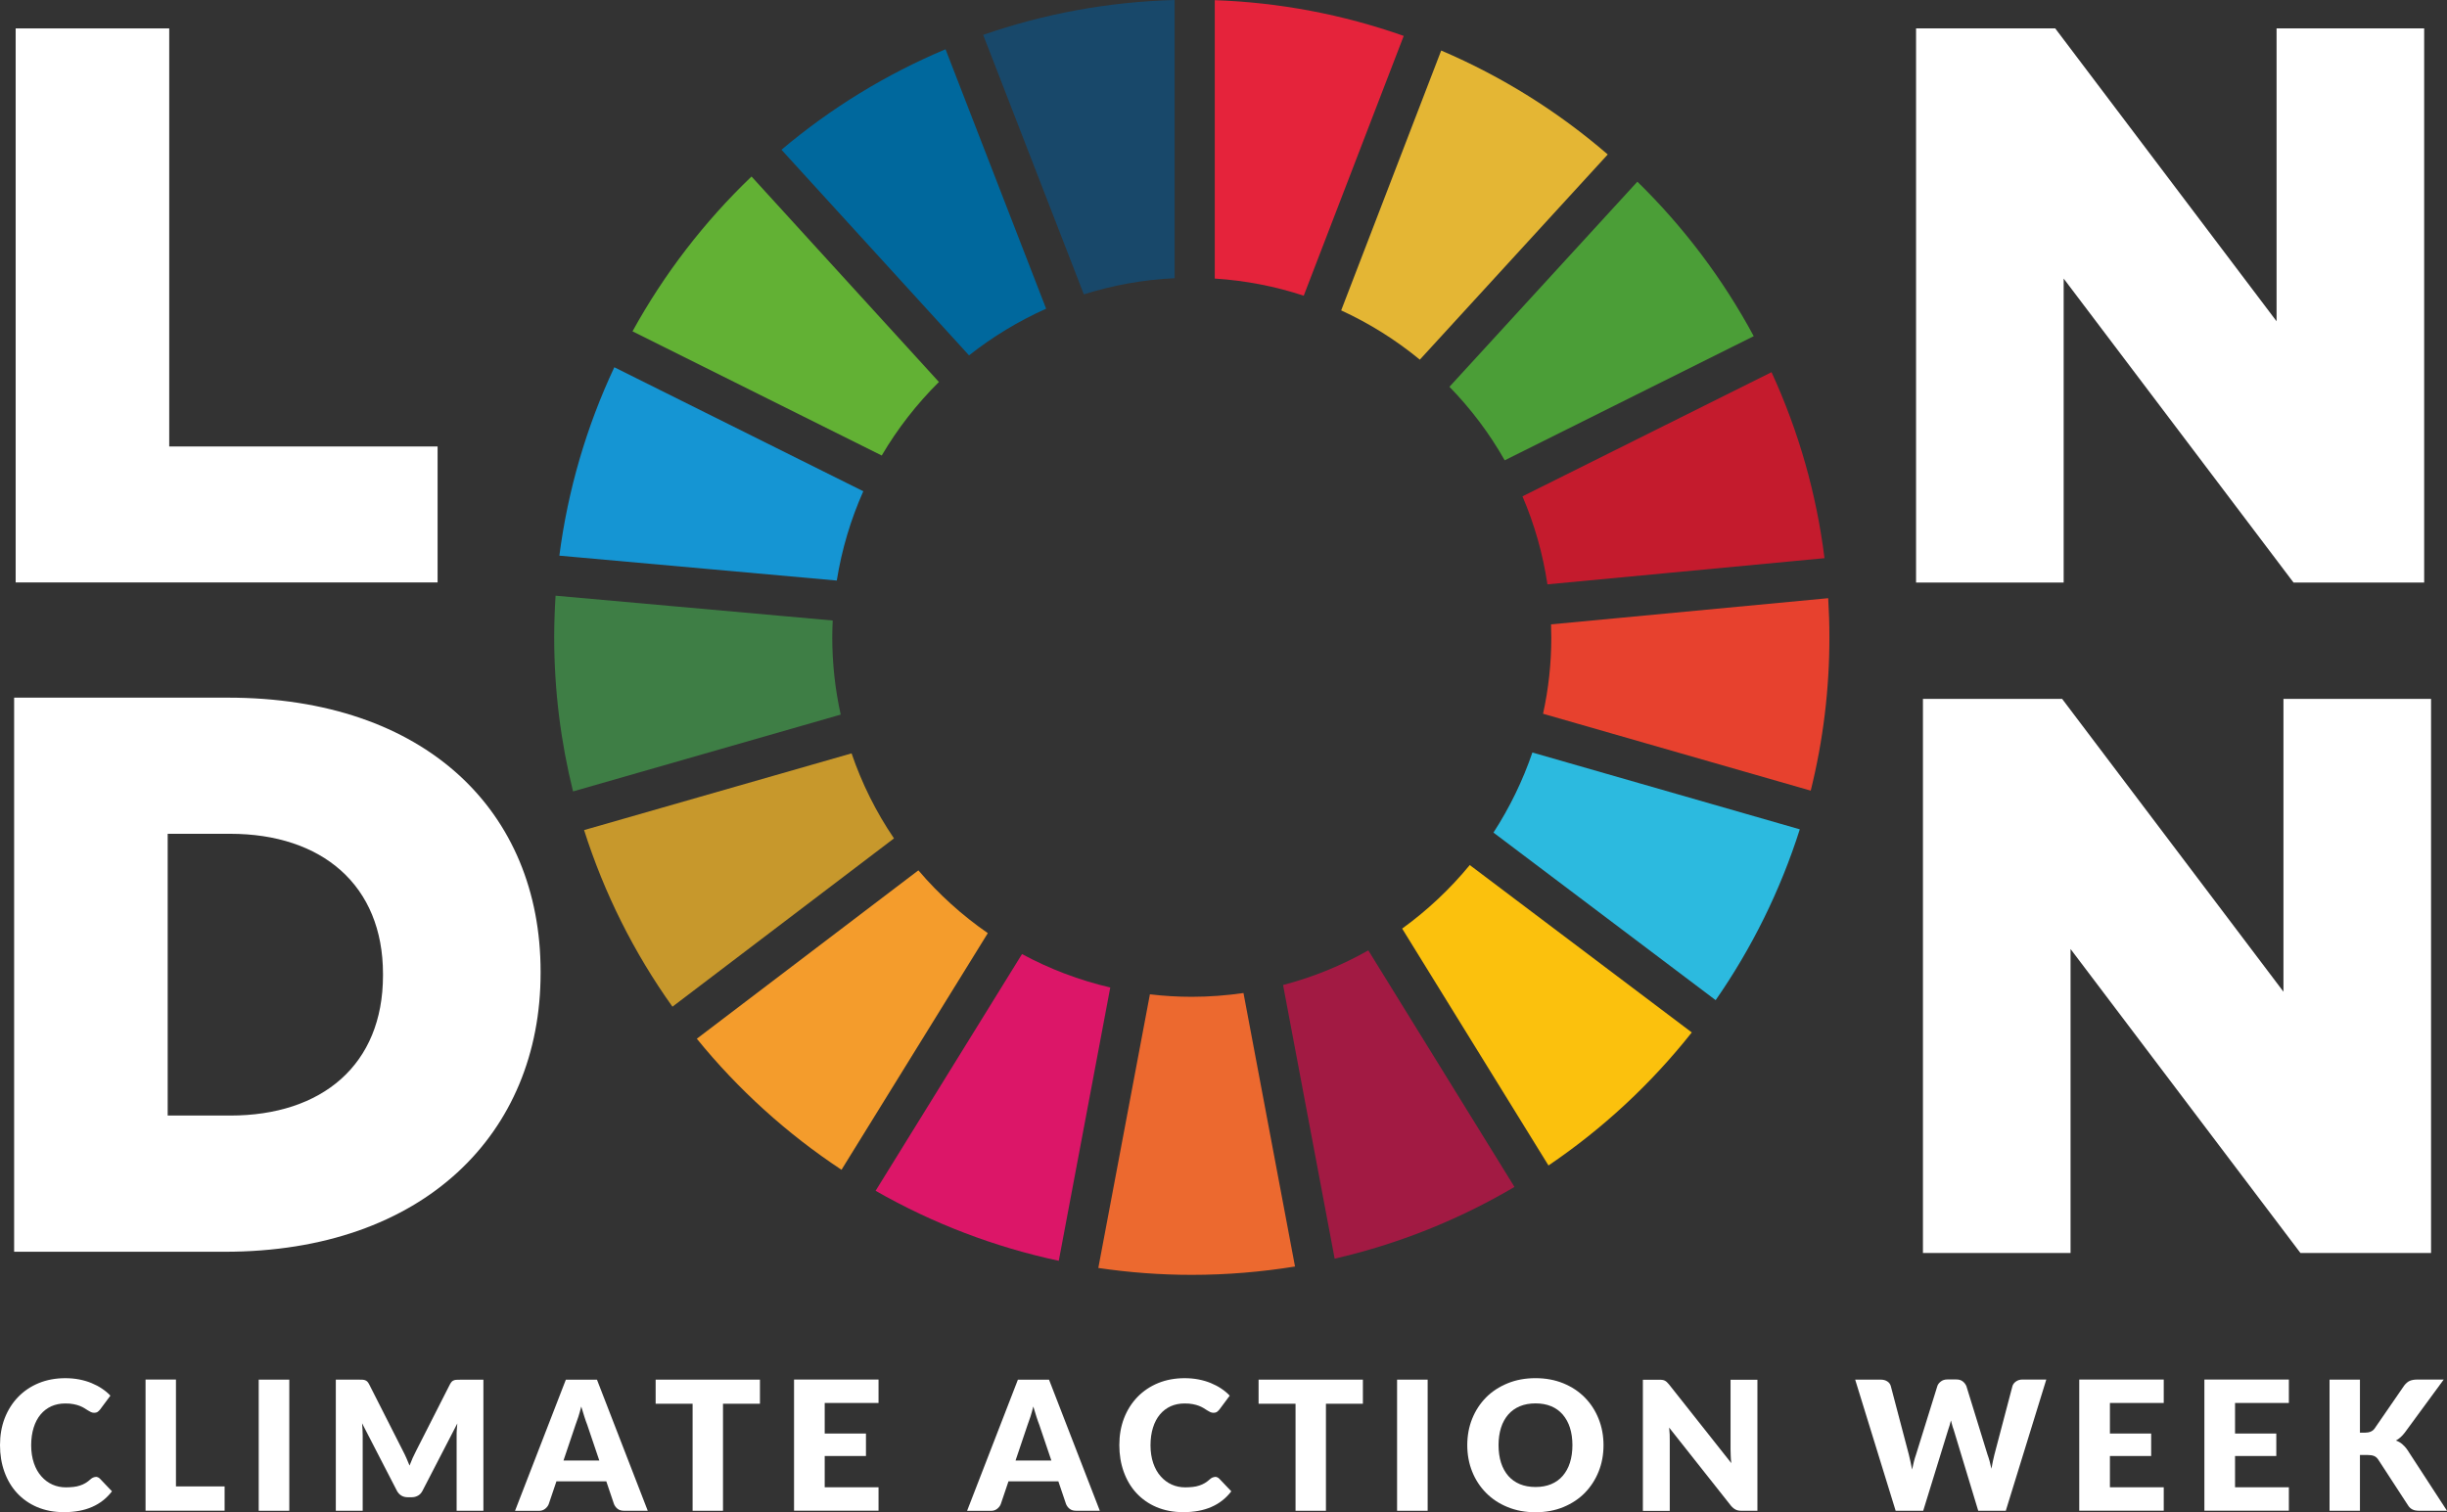 <?xml version="1.0" encoding="UTF-8"?>
<svg id="Layer_2" data-name="Layer 2" xmlns="http://www.w3.org/2000/svg" viewBox="0 0 1541.59 952.85">
  <rect x="0" y="0" width="1541.59" height="952.85" fill="#333333" stroke="none"/>
  <defs>
    <style>
      .cls-1 {
        fill: #fbc10d;
      }

      .cls-2 {
        fill: #2cbadf;
      }

      .cls-3 {
        fill: #e7412e;
      }

      .cls-4 {
        fill: #00689d;
      }

      .cls-5 {
        fill: #f49c2c;
      }

      .cls-6 {
        fill: #c41b2d;
      }

      .cls-7 {
        fill: #dc1668;
      }

      .cls-8 {
        fill: #e5233b;
      }

      .cls-9 {
        fill: #c7982c;
      }

      .cls-10 {
        fill: #3e7e45;
      }

      .cls-11 {
        fill: #a21a43;
      }

      .cls-12 {
        fill: #fff;
      }

      .cls-13 {
        fill: #4b9e37;
      }

      .cls-14 {
        fill: #18486a;
      }

      .cls-15 {
        fill: #ec692f;
      }

      .cls-16 {
        fill: #62b134;
      }

      .cls-17 {
        fill: #1595d3;
      }

      .cls-18 {
        fill: #e4b634;
      }
    </style>
  </defs>
  <g id="Layer_1-2" data-name="Layer 1">
    <g>
      <polygon class="cls-12" points="9.87 17.9 106.61 17.9 106.61 281.32 275.68 281.32 275.68 366.99 9.87 366.99 9.87 17.9"/>
      <polygon class="cls-12" points="1207.15 17.9 1294.78 17.9 1434.22 202.43 1434.22 17.9 1527.21 17.9 1527.21 367.05 1444.9 367.05 1300.09 175.52 1300.09 367.05 1207.1 367.05 1207.1 17.9 1207.15 17.9 1207.15 17.9"/>
      <path class="cls-12" d="M143.56,439.59H8.9v349.14h132.66c125.71,0,199.01-74.82,199.01-175.57v-.98c0-100.75-72.32-172.59-197.01-172.59ZM241.28,614.62c0,56.37-38.41,88.28-96.25,88.28h-39.39v-177.53h39.39c57.84,0,96.25,32.39,96.25,88.28v.98Z"/>
      <polygon class="cls-12" points="1211.49 440.35 1299.12 440.35 1438.56 624.87 1438.56 440.35 1531.55 440.35 1531.55 789.49 1449.25 789.49 1304.43 597.96 1304.43 789.49 1211.44 789.49 1211.44 440.35 1211.49 440.35"/>
      <path class="cls-12" d="M60.28,930.55c.43,0,.92.05,1.36.27.43.16.87.43,1.3.87l7.6,7.98c-3.31,4.34-7.49,7.65-12.48,9.82-4.99,2.22-10.96,3.31-17.8,3.31-6.29,0-11.88-1.09-16.87-3.2-4.99-2.12-9.17-5.1-12.64-8.84s-6.13-8.25-7.98-13.4-2.77-10.74-2.77-16.82.98-11.83,2.98-16.98c2.01-5.15,4.83-9.6,8.46-13.35s7.98-6.67,13.02-8.74c5.05-2.06,10.63-3.09,16.71-3.09,3.09,0,6.02.27,8.79.81,2.77.54,5.32,1.3,7.7,2.28,2.39.98,4.56,2.12,6.57,3.47s3.8,2.82,5.32,4.45l-6.46,8.68c-.43.54-.92,1.03-1.46,1.46s-1.36.65-2.39.65c-.71,0-1.3-.16-1.95-.43-.6-.33-1.25-.65-1.95-1.09s-1.41-.92-2.22-1.41-1.79-.98-2.88-1.41-2.44-.81-3.91-1.09c-1.52-.33-3.26-.43-5.26-.43-3.2,0-6.08.6-8.68,1.74-2.6,1.19-4.88,2.88-6.78,5.15s-3.36,4.99-4.39,8.3c-1.03,3.26-1.57,7-1.57,11.18s.6,7.98,1.74,11.29,2.71,6.08,4.72,8.3c2.01,2.28,4.29,3.96,6.94,5.15,2.66,1.19,5.48,1.74,8.52,1.74,1.74,0,3.31-.11,4.77-.27s2.77-.43,4.01-.87c1.25-.38,2.44-.92,3.53-1.57s2.22-1.52,3.36-2.55c.43-.38.92-.71,1.46-.92s1.09-.38,1.63-.38l-.05-.05Z"/>
      <polygon class="cls-12" points="141.5 936.58 141.5 951.88 91.69 951.88 91.69 869.24 110.85 869.24 110.85 936.58 141.5 936.58 141.5 936.58"/>
      <rect class="cls-12" x="162.99" y="869.3" width="19.26" height="82.63"/>
      <path class="cls-12" d="M304.54,869.3v82.63h-16.87v-47.53c0-1.09,0-2.28.11-3.58.05-1.3.16-2.6.33-3.91l-21.97,42.48c-.71,1.3-1.57,2.33-2.77,2.98-1.19.65-2.44,1.03-3.96,1.03h-2.6c-1.46,0-2.77-.33-3.96-1.03-1.17-.73-2.13-1.76-2.77-2.98l-21.97-42.59c.11,1.36.22,2.71.27,4.02s.11,2.5.11,3.58v47.53h-16.93v-82.63h14.65c.81,0,1.57,0,2.17.05.65,0,1.19.16,1.68.33s.92.49,1.36.87c.38.38.76.98,1.14,1.68l21.27,41.94c.76,1.41,1.46,2.93,2.17,4.5.71,1.57,1.36,3.15,2.01,4.77.65-1.68,1.3-3.31,2.01-4.88.71-1.57,1.46-3.09,2.22-4.56l21.21-41.72c.38-.71.76-1.25,1.14-1.68.38-.38.81-.71,1.36-.87.49-.22,1.03-.33,1.68-.33s1.36-.05,2.17-.05h14.65l.11-.05h0Z"/>
      <path class="cls-12" d="M376.11,869.35h-19.64l-32.01,82.63h14.97c1.63,0,2.93-.43,4.02-1.3,1.09-.87,1.79-1.84,2.22-2.88l4.88-14.43h31.41l4.88,14.43c.54,1.19,1.3,2.22,2.33,2.98,1.03.76,2.33,1.14,4.01,1.14h14.87l.05.05-32.01-82.63ZM377.57,920.3h0l-.02-.05h-22.55l7.6-22.52c.54-1.41,1.14-3.15,1.79-5.1.6-1.95,1.25-4.12,1.79-6.4.65,2.28,1.3,4.39,1.95,6.35.6,1.95,1.25,3.69,1.79,5.1l7.63,22.57h.07l-.05.05h0Z"/>
      <polygon class="cls-12" points="478.76 884.49 455.48 884.49 455.48 951.93 436.33 951.93 436.33 884.49 413.05 884.49 413.05 869.3 478.76 869.3 478.76 884.49 478.76 884.49"/>
      <polygon class="cls-12" points="519.56 884 519.56 903.26 545.55 903.26 545.55 917.42 519.56 917.42 519.56 937.12 553.47 937.12 553.47 951.88 500.24 951.88 500.24 869.24 553.47 869.24 553.47 884 519.56 884 519.56 884"/>
      <path class="cls-12" d="M660.9,869.35h-19.64l-32.01,82.63h14.97c1.63,0,2.93-.43,4.02-1.3,1.09-.87,1.79-1.84,2.22-2.88l4.88-14.43h31.41l4.88,14.43c.54,1.19,1.3,2.22,2.33,2.98,1.03.76,2.33,1.14,4.02,1.14h14.87l.05.05-32.01-82.63ZM662.36,920.3h0l-.02-.05h-22.55l7.6-22.52c.54-1.41,1.14-3.15,1.79-5.1.6-1.95,1.25-4.12,1.79-6.4.65,2.28,1.3,4.39,1.95,6.35.6,1.95,1.25,3.69,1.79,5.1l7.63,22.57h.07l-.05.05h0Z"/>
      <path class="cls-12" d="M765.45,930.55c.43,0,.92.05,1.36.27.43.16.87.43,1.3.87l7.6,7.98c-3.31,4.34-7.49,7.65-12.48,9.82-4.99,2.22-10.96,3.31-17.8,3.31-6.29,0-11.88-1.09-16.87-3.2-4.99-2.12-9.17-5.1-12.64-8.84s-6.13-8.25-7.98-13.4-2.77-10.74-2.77-16.82.98-11.83,2.98-16.98c2.01-5.15,4.83-9.6,8.46-13.35,3.64-3.74,7.98-6.67,13.02-8.74,5.05-2.06,10.63-3.09,16.71-3.09,3.09,0,6.02.27,8.79.81,2.77.54,5.32,1.3,7.7,2.28s4.56,2.12,6.57,3.47,3.8,2.82,5.32,4.45l-6.46,8.68c-.43.54-.92,1.03-1.46,1.46s-1.36.65-2.39.65c-.71,0-1.3-.16-1.95-.43-.6-.33-1.25-.65-1.95-1.09s-1.41-.92-2.22-1.41c-.81-.49-1.79-.98-2.88-1.41s-2.44-.81-3.91-1.09c-1.52-.33-3.26-.43-5.26-.43-3.2,0-6.08.6-8.68,1.74-2.6,1.19-4.88,2.88-6.78,5.15s-3.36,4.99-4.39,8.3c-1.03,3.26-1.57,7-1.57,11.18s.6,7.98,1.74,11.29,2.71,6.08,4.72,8.3c2.01,2.28,4.29,3.96,6.94,5.15,2.66,1.19,5.48,1.74,8.52,1.74,1.74,0,3.31-.11,4.77-.27s2.77-.43,4.02-.87c1.25-.38,2.44-.92,3.53-1.57s2.22-1.52,3.36-2.55c.43-.38.92-.71,1.46-.92s1.09-.38,1.63-.38l-.05-.05Z"/>
      <polygon class="cls-12" points="858.61 884.49 835.33 884.49 835.33 951.93 816.18 951.93 816.18 884.49 792.9 884.49 792.9 869.3 858.61 869.3 858.61 884.49 858.61 884.49"/>
      <rect class="cls-12" x="880.15" y="869.3" width="19.26" height="82.63"/>
      <path class="cls-12" d="M1007.11,893.98c-2.06-5.15-4.94-9.6-8.68-13.4-3.74-3.8-8.25-6.78-13.51-8.95-5.32-2.17-11.18-3.26-17.58-3.26s-12.32,1.09-17.58,3.26c-5.26,2.17-9.82,5.1-13.56,8.9-3.74,3.8-6.67,8.25-8.74,13.4-2.06,5.1-3.09,10.69-3.09,16.66s1.03,11.5,3.09,16.66,4.99,9.6,8.74,13.4c3.74,3.8,8.25,6.78,13.56,8.95,5.32,2.17,11.12,3.26,17.58,3.26s12.32-1.09,17.58-3.26c5.26-2.17,9.77-5.15,13.51-8.95,3.69-3.8,6.62-8.25,8.68-13.4,2.06-5.1,3.09-10.69,3.09-16.66h0c0-5.91-1.03-11.45-3.09-16.6ZM989.04,921.65c-1.03,3.26-2.6,6.02-4.56,8.3s-4.39,4.01-7.27,5.21c-2.88,1.19-6.13,1.79-9.82,1.79s-7-.6-9.87-1.79-5.32-2.93-7.32-5.21c-1.95-2.28-3.53-5.05-4.56-8.3-1.03-3.26-1.57-7-1.57-11.07s.54-7.76,1.57-11.01c1.03-3.26,2.6-6.02,4.56-8.3,2.01-2.28,4.45-4.02,7.32-5.21s6.19-1.79,9.87-1.79,6.94.6,9.82,1.79c2.79,1.15,5.28,2.93,7.27,5.21,2.06,2.43,3.61,5.25,4.56,8.3,1.03,3.26,1.57,6.94,1.57,11.01s-.54,7.81-1.57,11.07Z"/>
      <path class="cls-12" d="M1107.16,869.3v82.63h-9.98c-1.46,0-2.71-.22-3.69-.71-.98-.49-2.01-1.3-2.98-2.44l-38.96-49.26c.16,1.46.27,2.93.33,4.29,0,1.36.05,2.66.05,3.91v44.27h-16.93v-82.63h10.09c.81,0,1.52,0,2.12.11.54.05,1.09.22,1.52.43.43.22.87.49,1.3.87s.87.87,1.41,1.52l39.28,49.64c-.22-1.57-.33-3.15-.38-4.61-.05-1.46-.11-2.93-.11-4.23v-43.73h16.93v-.05Z"/>
      <path class="cls-12" d="M1289.13,869.3l-25.5,82.63h-17.36l-15.52-51.22c-.33-.81-.6-1.68-.87-2.66s-.54-1.95-.81-3.04c-.27,1.03-.54,2.06-.81,3.04-.27.98-.54,1.84-.87,2.66l-15.79,51.22h-17.36l-25.5-82.63h16.11c1.68,0,3.04.38,4.18,1.14s1.84,1.74,2.17,2.98l11.34,43.08c.33,1.36.71,2.82,1.03,4.45s.71,3.26,1.03,4.99c.71-3.53,1.52-6.73,2.5-9.49l13.4-43.08c.33-1.09,1.09-2.01,2.17-2.88,1.14-.87,2.44-1.3,4.07-1.3h5.7c1.68,0,2.98.38,4.02,1.19,1.03.76,1.79,1.79,2.33,2.98l13.29,43.08c.98,2.66,1.79,5.64,2.5,9.01.33-1.68.6-3.31.92-4.77.33-1.52.65-2.93.98-4.23l11.34-43.08c.33-1.09,1.03-2.06,2.17-2.88,1.14-.81,2.5-1.25,4.07-1.25h15.08v.05h0Z"/>
      <polygon class="cls-12" points="1329.23 884 1329.23 903.26 1355.22 903.26 1355.22 917.42 1329.23 917.42 1329.23 937.12 1363.14 937.12 1363.14 951.88 1309.91 951.88 1309.91 869.24 1363.14 869.24 1363.14 884 1329.23 884 1329.23 884"/>
      <polygon class="cls-12" points="1408.06 884 1408.06 903.26 1434.05 903.26 1434.05 917.42 1408.06 917.42 1408.06 937.12 1441.97 937.12 1441.97 951.88 1388.75 951.88 1388.75 869.24 1441.97 869.24 1441.97 884 1408.06 884 1408.06 884"/>
      <path class="cls-12" d="M1486.84,902.72h3.04c2.82,0,4.88-.87,6.13-2.66l18.61-27.02c1.09-1.41,2.28-2.44,3.53-2.98,1.25-.54,2.82-.81,4.72-.81h16.66l-24.52,33.42c-1.74,2.28-3.64,3.96-5.59,4.99,1.46.54,2.77,1.25,3.91,2.22,1.14.98,2.28,2.17,3.31,3.69l24.96,38.36h-17.15c-1.09,0-2.01-.05-2.82-.22-1.31-.24-2.52-.86-3.47-1.79-.43-.43-.81-.92-1.19-1.52l-18.72-28.76c-.71-1.03-1.52-1.79-2.6-2.22-1.03-.43-2.44-.65-4.23-.65h-4.67v35.16h-19.15v-82.63h19.15v33.48l.11-.05h0Z"/>
      <path class="cls-16" d="M555.48,287.02c9.98-16.98,22.14-32.55,36.03-46.34l-118.06-129.46c-29.8,28.52-55.09,61.42-74.98,97.55,0,0,157.02,78.24,157.02,78.24Z"/>
      <path class="cls-18" d="M844.94,195.59c17.85,8.19,34.51,18.66,49.54,31.03l118.39-129.29c-31.39-27.11-66.79-49.2-104.93-65.49l-62.99,163.69v.05h0Z"/>
      <path class="cls-6" d="M1116.06,234.5l-156.91,78.24c7.49,17.47,12.8,36.08,15.73,55.45l174.54-16.49c-5.04-40.55-16.3-80.07-33.37-117.19Z"/>
      <path class="cls-13" d="M947.92,290.06l156.91-78.24c-19.36-35.97-44.08-68.79-73.3-97.34l-118.39,129.24c13.51,13.84,25.23,29.41,34.83,46.34"/>
      <path class="cls-10" d="M524.33,401.55c0-3.53.11-7.05.27-10.58l-174.6-15.63c-.54,8.68-.87,17.42-.87,26.21,0,33.48,4.18,66.03,11.88,97.12l168.63-48.4c-3.54-16-5.32-32.34-5.32-48.72Z"/>
      <path class="cls-1" d="M925.94,545.06c-12.43,15.11-26.74,28.57-42.59,40.04l92.18,149.26c34.2-23.17,64.65-51.44,90.28-83.83,0,0-139.87-105.47-139.87-105.47Z"/>
      <path class="cls-3" d="M977.32,401.55c0,16.55-1.79,32.66-5.21,48.18l168.63,48.45c7.85-31.61,11.8-64.06,11.77-96.63,0-8.25-.27-16.49-.76-24.63l-174.6,16.49c.11,2.71.16,5.43.16,8.19"/>
      <path class="cls-5" d="M578.54,548.42l-139.55,106.07c26.01,32,56.74,59.85,91.15,82.58l92.18-149.1c-16.23-11.23-30.93-24.53-43.73-39.55"/>
      <path class="cls-17" d="M527.16,365.8c3.15-19.7,8.84-38.58,16.71-56.26l-156.86-78.13c-17.62,37.54-29.29,77.59-34.62,118.71l174.76,15.68Z"/>
      <path class="cls-11" d="M954.1,747.87l-92.07-149.04c-16.71,9.44-34.72,16.87-53.71,21.81l32.5,172.43c39.86-9.16,78.07-24.4,113.29-45.2h0Z"/>
      <path class="cls-2" d="M965.39,474.15c-6.07,17.76-14.31,34.71-24.52,50.46l139.98,105.58c22.73-32.72,40.69-68.91,53.01-107.64l-168.47-48.4Z"/>
      <path class="cls-15" d="M783.46,625.69c-10.63,1.52-21.54,2.39-32.66,2.39-8.9,0-17.74-.54-26.37-1.57l-32.5,172.43c19.21,2.82,38.85,4.34,58.81,4.34,22.19,0,43.95-1.84,65.11-5.26l-32.45-172.26.05-.05h0Z"/>
      <path class="cls-8" d="M765.29,175.52c19.48,1.25,38.25,4.94,56.05,10.8l62.99-163.69C846.02,9.1,805.88,1.51,765.29.11c0,0,0,175.41,0,175.41Z"/>
      <path class="cls-7" d="M699.47,622.21c-19.64-4.56-38.31-11.72-55.61-21.05l-92.24,149.15c35.96,20.57,74.89,35.45,115.4,44.11l32.45-172.26v.05h0Z"/>
      <path class="cls-14" d="M682.76,185.5c18.18-5.75,37.38-9.28,57.24-10.2V0c-42.16,1.14-82.63,8.79-120.61,21.97l63.43,163.53h-.05Z"/>
      <path class="cls-9" d="M563.18,528.24c-11.25-16.58-20.23-34.59-26.69-53.55l-168.52,48.34c12.64,39.77,31.42,77.32,55.67,111.28l139.6-106.07h-.05Z"/>
      <path class="cls-4" d="M610.49,223.92c14.81-11.72,31.09-21.59,48.56-29.41l-63.37-163.47c-37.46,15.75-72.31,37.1-103.36,63.32,0,0,118.17,129.56,118.17,129.56Z"/>
    </g>
  </g>
</svg>